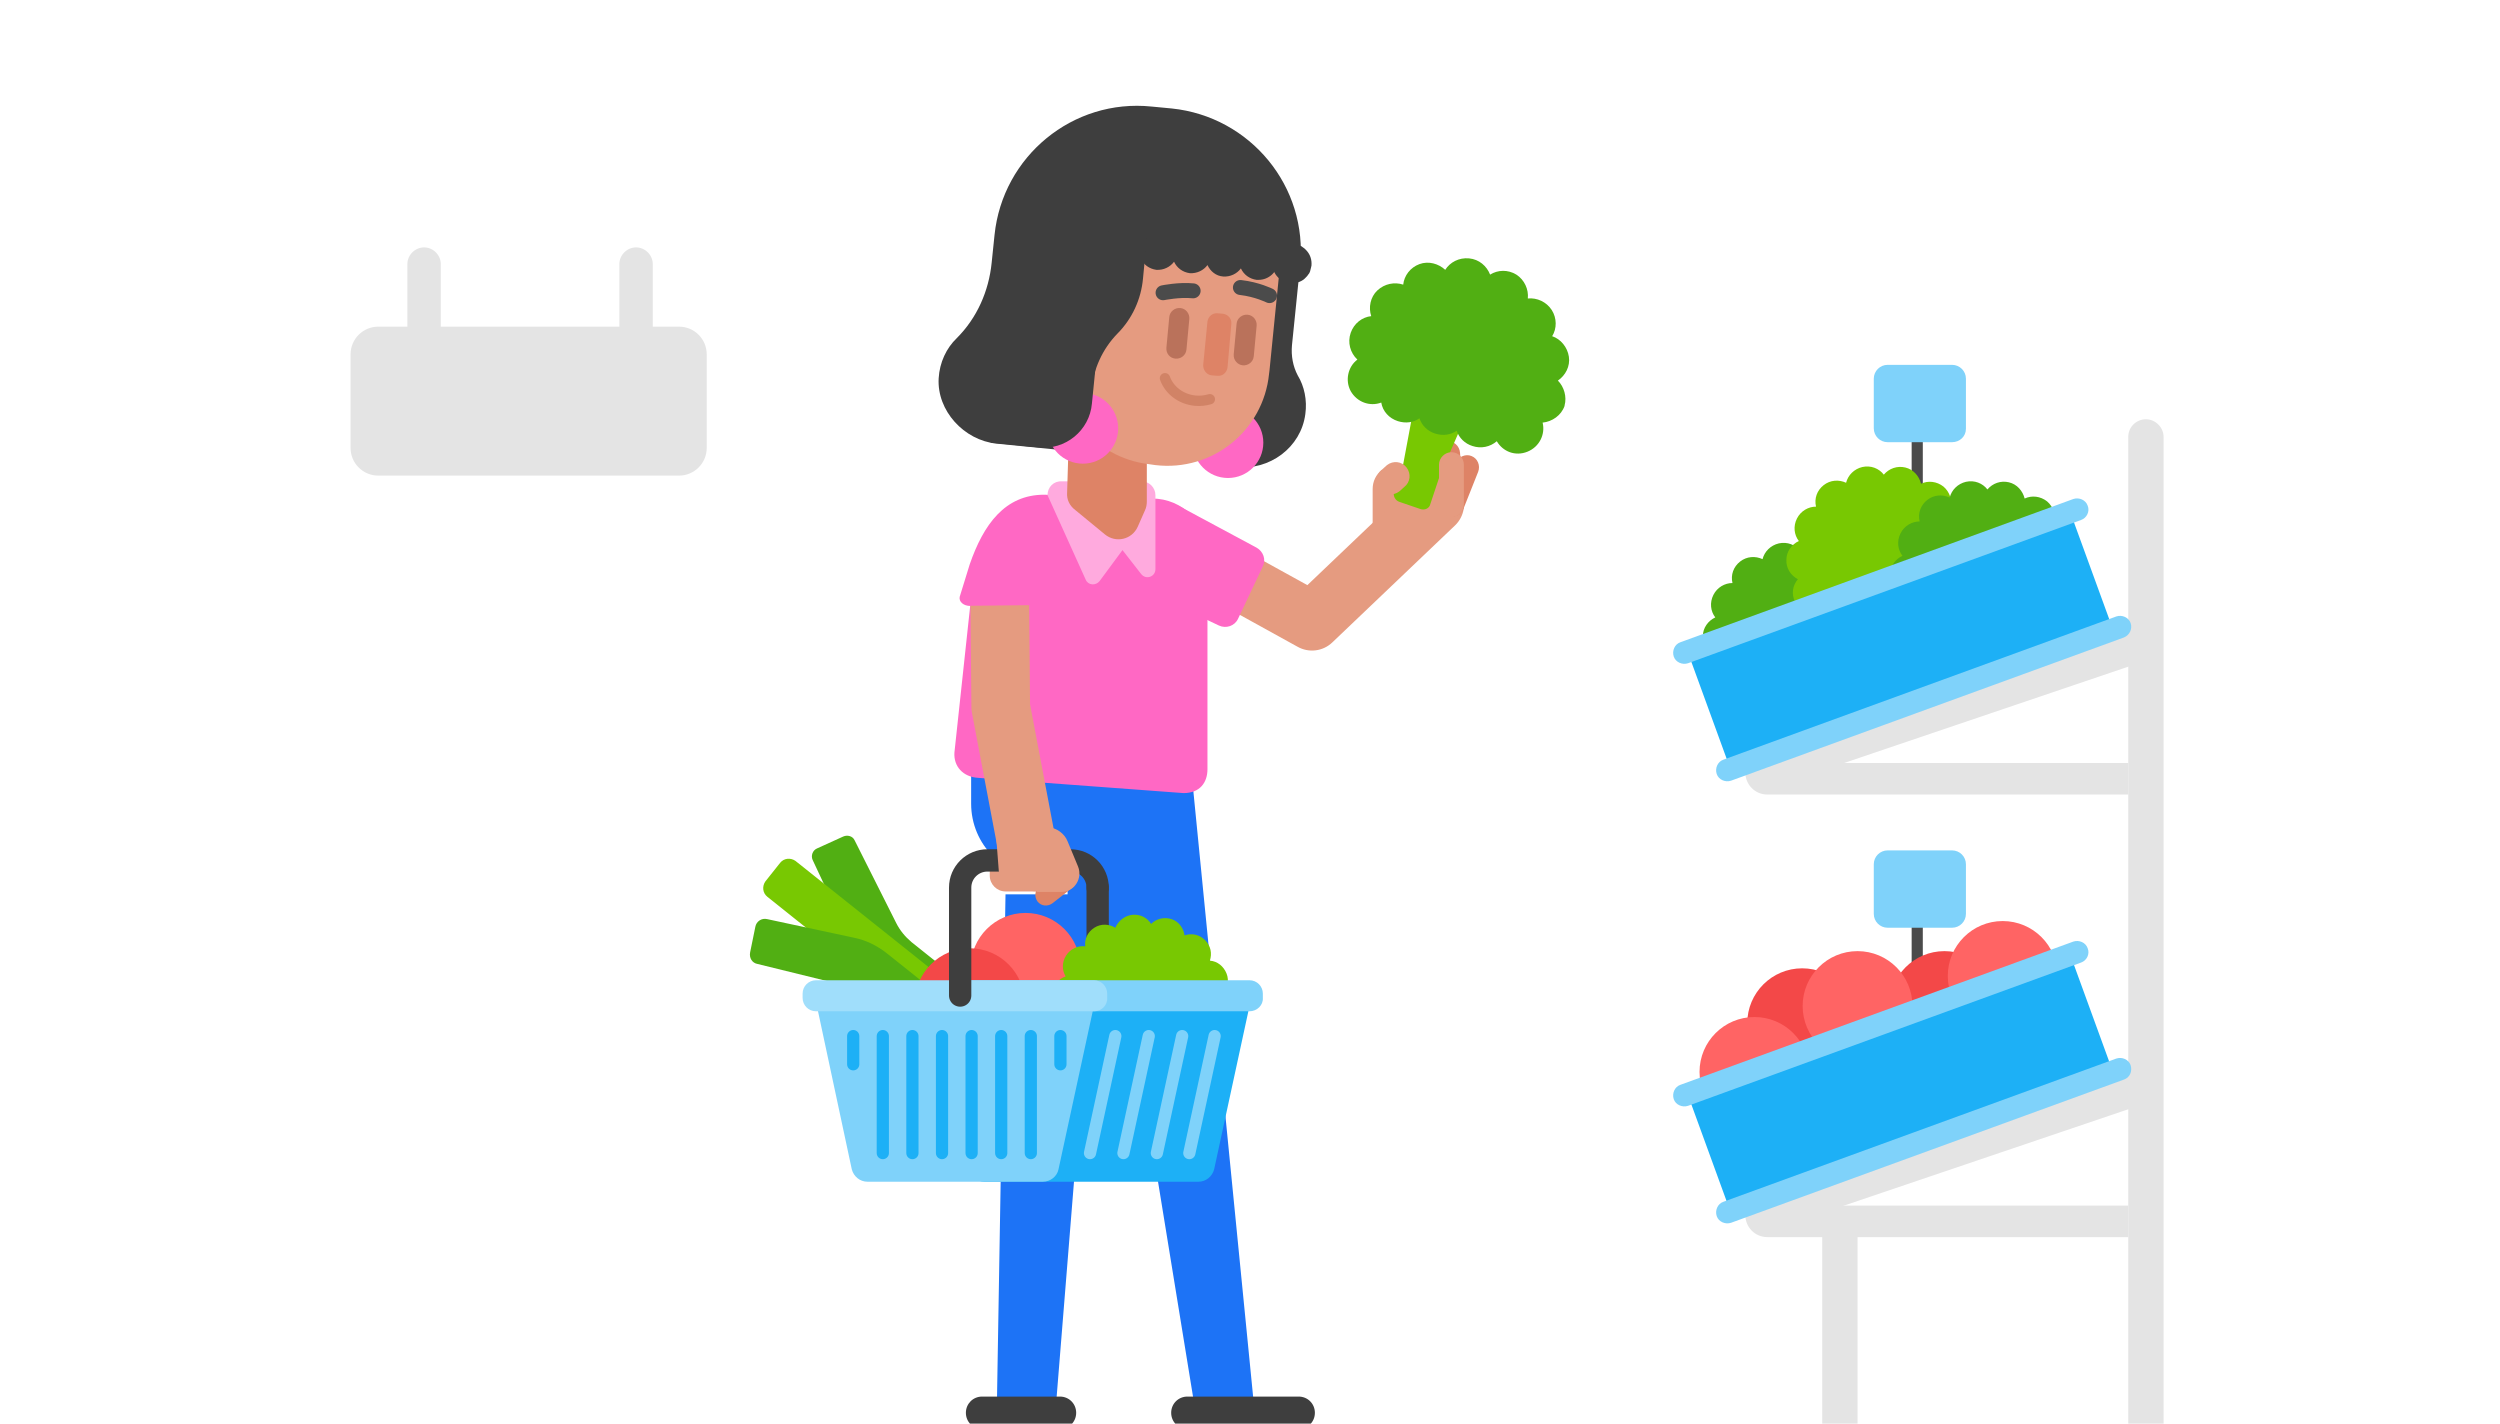 <?xml version="1.0" encoding="UTF-8"?>
<svg width="288px" height="164px" viewBox="0 0 288 164" version="1.1" xmlns="http://www.w3.org/2000/svg" xmlns:xlink="http://www.w3.org/1999/xlink">
    <!-- Generator: Sketch 58 (84663) - https://sketch.com -->
    <title>19_atthemarket</title>
    <desc>Created with Sketch.</desc>
    <g id="19_atthemarket" stroke="none" stroke-width="1" fill="none" fill-rule="evenodd">
        <g id="woman_supermarket_2" transform="translate(40, 12)">
            <g id="Group" transform="translate(0, 16.5)" fill="#E4E4E4" fill-rule="nonzero">
                <path d="M38.225,26.29 L3.575,26.29 C1.815,26.29 0.385,24.86 0.385,23.1 L0.385,12.32 C0.385,10.56 1.815,9.13 3.575,9.13 L38.225,9.13 C39.985,9.13 41.415,10.56 41.415,12.32 L41.415,23.1 C41.415,24.86 39.985,26.29 38.225,26.29 Z" id="Shape"></path>
                <path d="M10.725,13.75 L6.93,13.75 L6.93,1.925 C6.93,0.88 7.81,0 8.855,0 C9.9,0 10.78,0.88 10.78,1.925 L10.78,13.75 L10.725,13.75 Z" id="Shape"></path>
                <path d="M35.145,13.75 L31.35,13.75 L31.35,1.925 C31.35,0.88 32.23,0 33.275,0 C34.32,0 35.2,0.88 35.2,1.925 L35.2,13.75 L35.145,13.75 Z" id="Shape"></path>
            </g>
            <g id="Group" transform="translate(175.75, 29.7)">
                <path d="M5.115,1.65 L5.115,17.765" id="Shape" stroke="#4B4B4B" stroke-width="1.285" stroke-linecap="round"></path>
                <path d="M9.13,9.24 L1.705,9.24 C0.825,9.24 0.11,8.525 0.11,7.645 L0.11,1.925 C0.11,1.045 0.825,0.33 1.705,0.33 L9.13,0.33 C10.01,0.33 10.725,1.045 10.725,1.925 L10.725,7.7 C10.725,8.58 10.01,9.24 9.13,9.24 Z" id="Shape" fill="#7FD2FA" fill-rule="nonzero"></path>
            </g>
            <g id="Group" transform="translate(175.75, 85.8)">
                <path d="M5.115,2.75 L5.115,18.205" id="Shape" stroke="#4B4B4B" stroke-width="1.285" stroke-linecap="round"></path>
                <path d="M9.13,9.075 L1.705,9.075 C0.825,9.075 0.11,8.36 0.11,7.48 L0.11,1.76 C0.11,0.88 0.825,0.165 1.705,0.165 L9.13,0.165 C10.01,0.165 10.725,0.88 10.725,1.76 L10.725,7.48 C10.725,8.36 10.01,9.075 9.13,9.075 Z" id="Shape" fill="#7FD2FA" fill-rule="nonzero"></path>
            </g>
            <path d="M175.09,55.33 C175.31,54.45 174.98,53.46 174.265,52.855 C173.495,52.25 172.505,52.14 171.68,52.525 C171.46,51.645 170.8,50.875 169.865,50.655 C168.93,50.435 167.995,50.765 167.39,51.48 C166.84,50.765 165.905,50.38 164.915,50.6 C163.98,50.82 163.265,51.535 163.045,52.415 C162.22,52.03 161.23,52.085 160.46,52.69 C160.46,52.69 160.46,52.69 160.46,52.69 C159.69,53.295 159.36,54.23 159.58,55.165 C158.7,55.165 157.82,55.66 157.38,56.54 C156.94,57.42 157.05,58.41 157.6,59.125 C156.775,59.51 156.17,60.335 156.17,61.27 C156.115,62.26 156.665,63.085 157.49,63.525 C156.885,64.24 156.72,65.23 157.16,66.11 C157.6,67.045 158.48,67.595 159.47,67.54 C159.305,68.695 160.02,69.905 161.175,70.235 C162.33,70.62 163.595,70.015 164.145,68.97 C164.86,69.465 165.795,69.575 166.62,69.19 C167.335,68.86 167.83,68.2 167.995,67.54 C168.655,67.87 169.425,67.925 170.14,67.595 C170.855,67.265 171.35,66.605 171.515,65.945 C172.175,66.275 172.945,66.33 173.66,66 C174.485,65.615 174.98,64.845 175.035,64.02 C176.19,64.35 177.4,63.8 177.95,62.7 C177.95,62.7 177.95,62.7 177.95,62.7 C178.5,61.545 178.06,60.225 177.07,59.565 C177.73,58.85 177.895,57.805 177.455,56.87 C177.455,56.87 177.455,56.87 177.455,56.87 C177.455,56.87 177.455,56.87 177.455,56.87 C176.85,55.825 176.025,55.33 175.09,55.33 Z" id="Shape" fill="#51AF13" fill-rule="nonzero"></path>
            <path d="M184.715,46.53 C184.935,45.65 184.605,44.66 183.89,44.055 C183.12,43.45 182.13,43.34 181.305,43.725 C181.085,42.845 180.425,42.075 179.49,41.855 C178.555,41.635 177.62,41.965 177.015,42.68 C176.465,41.965 175.53,41.58 174.54,41.8 C173.605,42.02 172.89,42.735 172.67,43.615 C171.845,43.23 170.855,43.285 170.085,43.89 C170.085,43.89 170.085,43.89 170.085,43.89 C169.315,44.495 168.985,45.43 169.205,46.365 C168.325,46.365 167.445,46.86 167.005,47.74 C166.565,48.62 166.675,49.61 167.225,50.325 C166.4,50.71 165.795,51.535 165.795,52.47 C165.74,53.46 166.29,54.285 167.115,54.725 C166.51,55.44 166.345,56.43 166.785,57.31 C167.225,58.245 168.105,58.795 169.095,58.74 C168.93,59.895 169.645,61.105 170.8,61.435 C171.955,61.82 173.22,61.215 173.77,60.17 C174.485,60.665 175.42,60.775 176.245,60.39 C176.96,60.06 177.455,59.4 177.62,58.74 C178.28,59.07 179.05,59.125 179.765,58.795 C180.48,58.465 180.975,57.805 181.14,57.145 C181.8,57.475 182.57,57.53 183.285,57.2 C184.11,56.815 184.605,56.045 184.66,55.22 C185.815,55.55 187.025,55 187.575,53.9 C187.575,53.9 187.575,53.9 187.575,53.9 C188.125,52.745 187.685,51.425 186.695,50.765 C187.355,50.05 187.52,49.005 187.08,48.07 C187.08,48.07 187.08,48.07 187.08,48.07 C187.08,48.07 187.08,48.07 187.08,48.07 C186.475,47.08 185.595,46.53 184.715,46.53 Z" id="Shape" fill="#78C802" fill-rule="nonzero"></path>
            <path d="M196.65,48.235 C196.87,47.355 196.54,46.365 195.825,45.76 C195.055,45.155 194.065,45.045 193.24,45.43 C193.02,44.55 192.36,43.78 191.425,43.56 C190.49,43.34 189.555,43.67 188.95,44.385 C188.4,43.67 187.465,43.285 186.475,43.505 C185.54,43.725 184.825,44.44 184.605,45.32 C183.78,44.935 182.79,44.99 182.02,45.595 C182.02,45.595 182.02,45.595 182.02,45.595 C181.25,46.2 180.92,47.135 181.14,48.07 C180.26,48.07 179.38,48.565 178.94,49.445 C178.5,50.325 178.61,51.315 179.16,52.03 C178.335,52.415 177.73,53.24 177.73,54.175 C177.675,55.165 178.225,55.99 179.05,56.43 C178.445,57.145 178.28,58.135 178.72,59.015 C179.16,59.95 180.04,60.5 181.03,60.445 C180.865,61.6 181.58,62.81 182.735,63.14 C183.89,63.525 185.155,62.92 185.705,61.875 C186.42,62.37 187.355,62.48 188.18,62.095 C188.895,61.765 189.39,61.105 189.555,60.445 C190.215,60.775 190.985,60.83 191.7,60.5 C192.415,60.17 192.91,59.51 193.075,58.85 C193.735,59.18 194.505,59.235 195.22,58.905 C196.045,58.52 196.54,57.75 196.595,56.925 C197.75,57.255 198.96,56.705 199.51,55.605 C199.51,55.605 199.51,55.605 199.51,55.605 C200.06,54.45 199.62,53.13 198.63,52.47 C199.29,51.755 199.455,50.71 199.015,49.775 C199.015,49.775 199.015,49.775 199.015,49.775 C199.015,49.775 199.015,49.775 199.015,49.775 C198.465,48.785 197.585,48.235 196.65,48.235 Z" id="Shape" fill="#51AF13" fill-rule="nonzero"></path>
            <g id="Group" transform="translate(155.4, 94.05)" fill-rule="nonzero">
                <circle id="Oval" fill="#F34848" cx="12.21" cy="11.825" r="6.325"></circle>
                <circle id="Oval" fill="#F34848" cx="28.6" cy="9.845" r="6.325"></circle>
                <circle id="Oval" fill="#FF6464" cx="35.31" cy="6.38" r="6.325"></circle>
                <circle id="Oval" fill="#FF6464" cx="18.59" cy="9.845" r="6.325"></circle>
                <circle id="Oval" fill="#FF6464" cx="6.71" cy="17.435" r="6.325"></circle>
            </g>
            <g id="Group" transform="translate(46.3, 0)">
                <rect id="Rectangle-path" fill="#1D73F6" fill-rule="nonzero" x="36.685" y="86.02" width="9.405" height="12.76"></rect>
                <polygon id="Shape" fill="#1D73F6" fill-rule="nonzero" points="50.93 76.67 58.135 149.655 51.26 149.655 40.865 85.8 42.185 82.225"></polygon>
                <path d="M47.795,89.1 L34.1,89.1 C29.37,89.1 25.575,85.305 25.575,80.575 L25.575,77 L47.795,78.76 L47.795,89.1 Z" id="Shape" fill="#1D73F6" fill-rule="nonzero"></path>
                <g id="Shape" transform="translate(49.5, 17.6)">
                    <path d="M29.59,22.715 L29.92,27.335 C29.975,28.105 30.635,28.71 31.405,28.655 C32.175,28.6 32.78,27.94 32.725,27.17 L32.395,22.55 C32.34,21.78 31.68,21.175 30.91,21.23 C30.085,21.285 29.535,21.945 29.59,22.715 Z" id="Path" fill="#DE8366" fill-rule="nonzero"></path>
                    <path d="M23.375,24.53 C22.715,25.08 22.33,25.85 22.33,26.73 L22.33,31.57 L26.07,30.25 L26.07,25.85" id="Path" fill="#E59B80" fill-rule="nonzero"></path>
                    <polyline id="Path" stroke="#E59B80" stroke-width="6.759" stroke-linecap="round" stroke-linejoin="round" points="0.11 33.55 15.345 41.965 29.48 28.49"></polyline>
                    <g id="Group" transform="translate(19.25, 0)" fill-rule="nonzero">
                        <path d="M8.58,29.04 L6.16,28.215 C5.665,28.05 5.39,27.5 5.555,27.005 L6.6,23.87 L8.03,16.225 L13.86,18.205 L10.78,25.3 L9.735,28.435 C9.625,28.985 9.075,29.205 8.58,29.04 Z" id="Path" fill="#78C802"></path>
                        <path d="M24.42,14.245 C25.3,13.64 25.85,12.595 25.685,11.495 C25.52,10.395 24.75,9.46 23.76,9.13 C24.31,8.25 24.31,7.04 23.705,6.105 C23.1,5.17 22,4.675 20.955,4.785 C21.065,3.74 20.57,2.64 19.635,2.035 C18.645,1.43 17.49,1.485 16.61,2.035 C16.225,1.045 15.345,0.275 14.19,0.165 C14.19,0.165 14.19,0.165 14.19,0.165 C13.035,0.055 11.99,0.605 11.44,1.485 C10.67,0.77 9.515,0.44 8.47,0.825 C7.425,1.21 6.71,2.145 6.6,3.19 C5.61,2.86 4.455,3.08 3.63,3.85 C2.805,4.62 2.585,5.83 2.915,6.82 C1.87,6.93 0.935,7.645 0.55,8.745 C0.165,9.845 0.495,11.055 1.32,11.825 C0.22,12.65 -0.11,14.245 0.55,15.455 C1.265,16.72 2.75,17.27 4.07,16.775 C4.235,17.765 4.95,18.59 5.995,18.92 C6.875,19.195 7.755,19.085 8.47,18.59 C8.745,19.415 9.405,20.075 10.285,20.35 C11.165,20.625 12.045,20.515 12.76,20.02 C13.035,20.845 13.695,21.505 14.575,21.78 C15.565,22.11 16.61,21.89 17.38,21.23 C18.095,22.44 19.525,22.99 20.9,22.44 C20.9,22.44 20.9,22.44 20.9,22.44 C22.275,21.89 22.99,20.46 22.66,19.085 C23.76,18.975 24.805,18.26 25.19,17.16 C25.19,17.16 25.19,17.16 25.19,17.16 C25.19,17.16 25.19,17.16 25.19,17.105 C25.465,16.115 25.135,14.96 24.42,14.245 Z" id="Path" fill="#51AF13"></path>
                    </g>
                    <path d="M25.96,26.51 L25.41,27.005 C24.695,27.555 23.705,27.445 23.155,26.73 C22.605,26.015 22.715,25.025 23.43,24.475 L23.98,23.98 C24.695,23.43 25.685,23.54 26.235,24.255 C26.785,24.97 26.675,25.96 25.96,26.51 Z" id="Path" fill="#E59B80" fill-rule="nonzero"></path>
                    <path d="M31.9,23.705 L30.195,27.995 C29.92,28.71 30.25,29.535 30.965,29.81 C31.68,30.085 32.505,29.755 32.78,29.04 L34.485,24.75 C34.76,24.035 34.43,23.21 33.715,22.935 C33.055,22.66 32.23,22.99 31.9,23.705 Z" id="Path" fill="#DE8366" fill-rule="nonzero"></path>
                    <path d="M29.975,23.925 L29.975,28.545 C29.975,29.315 30.58,29.975 31.405,29.975 C32.175,29.975 32.835,29.37 32.835,28.545 L32.835,23.925 C32.835,23.155 32.23,22.495 31.405,22.495 C30.635,22.495 29.975,23.155 29.975,23.925 Z" id="Path" fill="#E59B80" fill-rule="nonzero"></path>
                </g>
                <path d="M63.305,152.625 L50.49,152.625 C49.445,152.625 48.62,151.8 48.62,150.755 C48.62,149.71 49.445,148.885 50.49,148.885 L63.305,148.885 C64.35,148.885 65.175,149.71 65.175,150.755 C65.175,151.8 64.35,152.625 63.305,152.625 Z" id="Shape" fill="#3E3E3E" fill-rule="nonzero"></path>
                <path d="M46.42,45.43 L33.99,44.99 C29.48,44.99 27.005,48.4 25.41,53.02 L24.255,56.76 C24.145,57.31 24.695,57.805 25.465,57.805 L23.65,74.69 C23.54,76.285 24.64,77.495 26.345,77.605 L50.05,79.365 C51.92,79.365 52.8,78.155 52.8,76.615 L52.8,51.81 C52.8,48.29 49.94,45.43 46.42,45.43 Z" id="Shape" fill="#FF68C4" fill-rule="nonzero"></path>
                <path d="M34.375,45.045 L38.775,54.78 C39.05,55.44 39.93,55.495 40.37,54.945 L43.01,51.37 L45.155,54.12 C45.705,54.835 46.805,54.45 46.805,53.57 L46.805,45.045 C46.805,44.165 46.09,43.45 45.21,43.45 L36.025,43.45 C35.09,43.395 34.375,44.11 34.375,45.045 Z" id="Shape" fill="#FFAADE" fill-rule="nonzero"></path>
                <path d="M36.63,44.77 L36.905,35.805 L45.815,34.32 L45.815,45.76 C45.815,46.09 45.76,46.475 45.595,46.805 L44.77,48.675 C44.11,50.16 42.24,50.6 40.975,49.555 L37.565,46.75 C36.905,46.255 36.575,45.54 36.63,44.77 Z" id="Shape" fill="#DE8366" fill-rule="nonzero"></path>
                <g transform="translate(21.45, 0)">
                    <path d="M42.625,35.695 C42.13,39.545 38.5,42.24 34.595,41.8 L32.175,41.58 L30.25,40.755 L27.995,41.195 L22.44,40.645 L18.37,38.28 L16.995,40.095 L7.04,39.105 C3.3,38.72 0.165,35.31 0.385,31.57 C0.495,29.755 1.265,28.105 2.475,26.95 C4.785,24.64 6.16,21.56 6.49,18.26 L6.82,15.07 C7.755,5.995 15.84,-0.66 24.915,0.275 L27.225,0.495 C36.3,1.43 42.955,9.515 42.02,18.59 L41.085,27.775 C40.975,28.985 41.195,30.195 41.745,31.24 C42.515,32.505 42.845,34.1 42.625,35.695 Z" id="Shape" fill="#3E3E3E" fill-rule="nonzero"></path>
                    <circle id="Oval" fill="#FF68C4" fill-rule="nonzero" cx="33.715" cy="38.995" r="4.07"></circle>
                    <g id="Shape" transform="translate(13.75, 7.7)">
                        <path d="M11.605,33.88 C18.15,34.65 24.035,29.92 24.695,23.375 L24.75,22.935 L25.85,11.935 C26.4,6.27 22.275,1.21 16.61,0.66 L12.98,0.275 C7.315,-0.275 2.255,3.85 1.705,9.515 L0.55,20.9 C-0.11,27.28 4.455,33 10.835,33.77 L11.605,33.88 Z" id="Path" fill="#E59B80" fill-rule="nonzero"></path>
                        <g id="Group" transform="translate(12.1, 13.2)">
                            <path d="M9.57,9.185 C10.175,9.24 10.78,8.8 10.835,8.14 L11.165,4.62 C11.22,4.015 10.78,3.41 10.12,3.355 C9.515,3.3 8.91,3.74 8.855,4.4 L8.525,7.92 C8.47,8.58 8.965,9.13 9.57,9.185 Z" id="Path" fill="#BA725B" fill-rule="nonzero"></path>
                            <path d="M1.815,8.415 C2.42,8.47 3.025,8.03 3.08,7.37 L3.41,3.85 C3.465,3.245 3.025,2.64 2.365,2.585 C1.76,2.53 1.155,2.97 1.1,3.63 L0.77,7.15 C0.715,7.81 1.155,8.36 1.815,8.415 Z" id="Path" fill="#BA725B" fill-rule="nonzero"></path>
                            <path d="M5.995,10.34 L6.655,10.395 C7.205,10.45 7.7,10.065 7.81,9.46 L8.25,4.4 C8.305,3.85 7.92,3.355 7.315,3.245 L6.655,3.19 C6.105,3.135 5.61,3.52 5.5,4.125 L5.005,9.185 C5.005,9.735 5.39,10.285 5.995,10.34 Z" id="Path" fill="#DE8366" fill-rule="nonzero"></path>
                            <path d="M0.605,10.67 C1.1,12.045 2.42,13.09 4.07,13.255 C4.675,13.31 5.225,13.255 5.775,13.09" id="Path" stroke="#D18366" stroke-width="1.192" stroke-linecap="round"></path>
                            <path d="M0.385,0.825 C0.385,0.825 2.255,0.44 3.85,0.605" id="Path" stroke="#4B4B4B" stroke-width="1.722" stroke-linecap="round"></path>
                            <path d="M12.65,1.155 C12.65,1.155 11.22,0.44 9.295,0.22" id="Path" stroke="#4B4B4B" stroke-width="1.722" stroke-linecap="round"></path>
                        </g>
                    </g>
                    <polygon id="Shape" fill="#3E3E3E" fill-rule="nonzero" points="13.97 15.675 41.085 18.37 41.085 11.77 35.695 8.36 21.78 6.215 15.785 7.92"></polygon>
                    <g id="Shape" transform="translate(11.55, 13.2)" fill="#3E3E3E" fill-rule="nonzero">
                        <path d="M2.42,2.475 L29.535,5.17" id="Path"></path>
                        <g id="Group">
                            <path d="M2.42,4.675 C2.255,4.675 2.145,4.675 1.98,4.62 C1.815,4.565 1.705,4.565 1.54,4.51 C1.43,4.455 1.265,4.4 1.155,4.29 C1.045,4.235 0.935,4.125 0.825,4.015 C0.385,3.575 0.165,3.025 0.165,2.42 C0.165,2.255 0.165,2.145 0.22,1.98 C0.275,1.815 0.275,1.705 0.33,1.54 C0.385,1.375 0.44,1.265 0.55,1.155 C0.605,1.045 0.715,0.935 0.825,0.825 C0.935,0.715 1.045,0.605 1.155,0.55 C1.265,0.495 1.43,0.385 1.54,0.33 C1.705,0.275 1.815,0.22 1.98,0.22 C2.255,0.165 2.585,0.165 2.86,0.22 C3.025,0.275 3.135,0.275 3.3,0.33 C3.41,0.385 3.575,0.44 3.685,0.55 C3.795,0.66 3.905,0.715 4.015,0.825 C4.125,0.935 4.235,1.045 4.29,1.155 C4.4,1.265 4.455,1.43 4.51,1.54 C4.565,1.65 4.62,1.815 4.62,1.98 C4.62,2.145 4.675,2.255 4.675,2.42 C4.675,3.025 4.455,3.575 4.015,4.015 C3.63,4.455 3.025,4.675 2.42,4.675 Z" id="Path"></path>
                            <path d="M25.465,7.04 C24.64,6.93 23.98,6.435 23.65,5.72 C23.21,6.325 22.44,6.71 21.615,6.655 C20.79,6.6 20.13,6.05 19.8,5.335 C19.36,5.94 18.59,6.325 17.765,6.27 C16.94,6.16 16.28,5.665 15.95,4.95 C15.51,5.555 14.74,5.94 13.915,5.885 C13.09,5.775 12.43,5.28 12.1,4.565 C11.66,5.17 10.89,5.555 10.065,5.5 C9.24,5.39 8.58,4.895 8.25,4.18 C7.81,4.84 7.04,5.17 6.215,5.115 C5.005,5.005 4.07,3.905 4.18,2.64 C4.29,1.43 5.39,0.495 6.655,0.605 C7.48,0.715 8.14,1.21 8.47,1.925 C8.91,1.32 9.68,0.935 10.505,0.99 C11.33,1.045 11.99,1.595 12.32,2.31 C12.76,1.705 13.53,1.32 14.355,1.375 C15.18,1.485 15.84,1.98 16.17,2.695 C16.61,2.09 17.38,1.705 18.205,1.76 C19.03,1.87 19.69,2.365 20.02,3.08 C20.46,2.475 21.23,2.09 22.055,2.145 C22.88,2.255 23.54,2.75 23.87,3.465 C24.31,2.86 25.08,2.475 25.905,2.53 C27.115,2.64 28.05,3.74 27.94,5.005 C27.83,6.16 26.84,7.04 25.685,7.04 C25.63,7.04 25.52,7.04 25.465,7.04 Z" id="Path"></path>
                            <path d="M29.535,7.425 C28.93,7.425 28.38,7.205 27.94,6.765 C27.5,6.325 27.28,5.775 27.28,5.17 C27.28,4.565 27.5,4.015 27.94,3.575 C28.435,3.025 29.26,2.805 29.975,2.97 C30.14,3.025 30.25,3.025 30.415,3.08 C30.58,3.135 30.69,3.19 30.8,3.3 C30.91,3.355 31.02,3.465 31.13,3.575 C31.57,4.015 31.79,4.565 31.79,5.17 C31.79,5.335 31.79,5.445 31.735,5.61 C31.68,5.775 31.68,5.885 31.625,6.05 C31.57,6.215 31.515,6.325 31.405,6.435 C31.35,6.545 31.24,6.655 31.13,6.765 C30.745,7.205 30.14,7.425 29.535,7.425 Z" id="Path"></path>
                        </g>
                    </g>
                    <path d="M16.17,28.985 L17.93,33.44 L17.985,32.945 C18.205,30.525 19.25,28.215 20.955,26.455 C22.66,24.75 23.705,22.495 23.925,20.075 L24.365,15.455 L17.6,14.795 L16.17,28.985 Z" id="Shape" fill="#3E3E3E" fill-rule="nonzero"></path>
                    <circle id="Oval" fill="#FF68C4" fill-rule="nonzero" cx="16.995" cy="37.345" r="4.07"></circle>
                    <path d="M6.38,38.995 L11.88,39.545 C14.96,39.875 17.765,37.62 18.04,34.485 L20.02,14.685 L11.88,13.86 L6.38,38.995 Z" id="Shape" fill="#3E3E3E" fill-rule="nonzero"></path>
                </g>
                <polygon id="Shape" fill="#1D73F6" fill-rule="nonzero" points="28.545 149.655 35.365 149.655 40.095 91.025 29.535 91.025"></polygon>
                <path d="M35.805,152.625 L26.84,152.625 C25.795,152.625 24.97,151.8 24.97,150.755 C24.97,149.71 25.795,148.885 26.84,148.885 L35.805,148.885 C36.85,148.885 37.675,149.71 37.675,150.755 C37.675,151.8 36.85,152.625 35.805,152.625 Z" id="Shape" fill="#3E3E3E" fill-rule="nonzero"></path>
                <path d="M49.555,46.31 L58.465,51.095 C59.235,51.535 59.565,52.47 59.18,53.24 L56.32,59.29 C55.935,60.115 54.945,60.445 54.12,60.06 L50.875,58.52 L49.555,46.31 Z" id="Shape" fill="#FF68C4" fill-rule="nonzero"></path>
                <g transform="translate(0, 57.75)">
                    <g id="Shape" transform="translate(0, 26.4)" fill-rule="nonzero">
                        <path d="M10.835,0.22 L7.81,1.595 C7.315,1.815 7.095,2.42 7.315,2.915 L12.65,14.3 L24.695,23.925 L27.995,19.8 L18.7,12.375 C17.985,11.77 17.38,11.055 16.94,10.175 L12.155,0.66 C11.935,0.165 11.33,-9.99200722e-16 10.835,0.22 Z" id="Path" fill="#51AF13"></path>
                        <path d="M27.335,20.57 L24.035,24.695 L2.09,7.15 C1.54,6.71 1.485,5.94 1.87,5.39 L3.575,3.245 C4.015,2.695 4.785,2.64 5.335,3.025 L27.335,20.57 Z" id="Path" fill="#78C802"></path>
                        <path d="M0.11,13.585 L0.715,10.615 C0.825,10.01 1.43,9.57 2.09,9.735 L12.1,11.88 C13.475,12.155 14.795,12.815 15.895,13.695 L26.235,21.945 L22.935,26.07 L14.135,19.03 C13.09,18.205 11.88,17.6 10.615,17.27 L0.99,14.905 C0.33,14.795 1.11022302e-16,14.19 0.11,13.585 Z" id="Path" fill="#51AF13"></path>
                    </g>
                    <polygon id="Shape" fill="#3E3E3E" fill-rule="nonzero" points="29.48 53.185 29.535 55.605 39.325 55.605 39.38 53.185"></polygon>
                    <circle id="Oval" fill="#FF6464" fill-rule="nonzero" cx="31.845" cy="41.745" r="6.325"></circle>
                    <circle id="Oval" fill="#F34848" fill-rule="nonzero" cx="25.41" cy="45.815" r="6.325"></circle>
                    <polyline id="Shape" stroke="#E59B80" stroke-width="6.759" stroke-linejoin="round" points="28.875 0 28.985 11.715 32.175 28.545"></polyline>
                    <g id="Shape" transform="translate(6.05, 29.15)">
                        <path d="M34.1,3.355 L34.1,16.005" id="Path" stroke="#3E3E3E" stroke-width="2.571" stroke-linecap="round"></path>
                        <path d="M48.455,15.62 C49.06,15.015 49.28,14.08 48.95,13.255 C48.62,12.43 47.905,11.825 47.025,11.77 C47.3,10.945 47.135,10.065 46.475,9.405 C45.815,8.745 44.935,8.58 44.11,8.855 C44,8.03 43.45,7.26 42.625,6.985 C41.745,6.71 40.865,6.93 40.26,7.535 C39.82,6.82 38.995,6.38 38.06,6.49 C38.06,6.49 38.06,6.49 38.06,6.49 C37.18,6.6 36.465,7.205 36.135,7.975 C35.42,7.535 34.485,7.48 33.715,7.975 C32.945,8.47 32.56,9.295 32.67,10.12 C31.845,10.01 30.965,10.395 30.47,11.165 C29.975,11.935 29.975,12.87 30.415,13.585 C29.59,13.86 28.985,14.575 28.875,15.455 C28.765,16.39 29.205,17.27 29.975,17.71 C29.26,18.535 29.26,19.8 30.03,20.68 C30.8,21.56 32.065,21.725 33,21.065 C33.33,21.78 33.99,22.33 34.87,22.44 C35.585,22.495 36.3,22.275 36.74,21.78 C37.125,22.33 37.73,22.77 38.445,22.825 C39.16,22.88 39.875,22.66 40.315,22.165 C40.645,22.715 41.305,23.155 42.02,23.21 C42.845,23.32 43.615,22.935 44.11,22.33 C44.88,23.155 46.09,23.32 47.025,22.66 C47.025,22.66 47.025,22.66 47.025,22.66 C48.015,22 48.345,20.79 47.85,19.745 C48.73,19.47 49.39,18.755 49.445,17.82 C49.445,17.82 49.445,17.82 49.445,17.82 C49.445,17.82 49.445,17.82 49.445,17.82 C49.61,16.885 49.17,16.06 48.455,15.62 Z" id="Path" fill="#78C802" fill-rule="nonzero"></path>
                        <g id="Group" transform="translate(17.6, 13.75)" fill-rule="nonzero">
                            <path d="M28.105,23.485 L3.465,23.485 C2.585,23.485 1.87,22.88 1.65,22.055 L1.98,2.75 L34.1,2.75 L29.92,22.055 C29.7,22.88 28.985,23.485 28.105,23.485 Z" id="Path" fill="#1DB0F6"></path>
                            <path d="M33.99,3.85 L1.98,3.85 C1.1,3.85 0.44,3.135 0.44,2.31 L0.44,1.815 C0.44,0.935 1.155,0.275 1.98,0.275 L33.99,0.275 C34.87,0.275 35.53,0.99 35.53,1.815 L35.53,2.31 C35.585,3.135 34.87,3.85 33.99,3.85 Z" id="Path" fill="#7FD2FA"></path>
                        </g>
                        <g id="Group" stroke-linecap="round" transform="translate(33, 20.35)" stroke="#7FD2FA" stroke-width="1.408">
                            <path d="M3.135,0.11 L0.22,13.585" id="Path"></path>
                            <path d="M6.985,0.11 L4.07,13.585" id="Path"></path>
                            <path d="M10.835,0.11 L7.92,13.585" id="Path"></path>
                            <path d="M14.575,0.11 L11.66,13.585" id="Path"></path>
                        </g>
                        <g id="Group" transform="translate(0, 13.75)" fill-rule="nonzero">
                            <path d="M27.775,23.485 L7.59,23.485 C6.71,23.485 5.995,22.88 5.775,22.055 L1.65,2.75 L33.77,2.75 L29.59,22.055 C29.425,22.88 28.655,23.485 27.775,23.485 Z" id="Path" fill="#7FD2FA"></path>
                            <path d="M33.715,3.85 L1.65,3.85 C0.77,3.85 0.11,3.135 0.11,2.31 L0.11,1.815 C0.11,0.935 0.825,0.275 1.65,0.275 L33.66,0.275 C34.54,0.275 35.2,0.99 35.2,1.815 L35.2,2.31 C35.255,3.135 34.54,3.85 33.715,3.85 Z" id="Path" fill="#A0DEFB"></path>
                        </g>
                        <path d="M21.67,1.155 L27.885,1.155 L27.885,3.795 L23.485,3.795 C22.495,3.795 21.67,2.97 21.67,1.98 L21.67,1.155 Z" id="Path" fill="#E59B80" fill-rule="nonzero"></path>
                        <path d="M18.26,15.785 L18.26,3.355 C18.26,1.595 19.69,0.22 21.395,0.22 L30.965,0.22 C32.725,0.22 34.1,1.65 34.1,3.355" id="Path" stroke="#3E3E3E" stroke-width="2.571" stroke-linecap="round"></path>
                        <g id="Group" stroke-linecap="round" transform="translate(5.5, 20.35)" stroke="#1DB0F6" stroke-width="1.408">
                            <path d="M20.9,13.585 L20.9,0.11" id="Path"></path>
                            <path d="M17.49,13.585 L17.49,0.11" id="Path"></path>
                            <path d="M24.31,3.355 L24.31,0.11" id="Path"></path>
                            <path d="M0.44,3.355 L0.44,0.11" id="Path"></path>
                            <path d="M14.08,13.585 L14.08,0.11" id="Path"></path>
                            <path d="M10.67,13.585 L10.67,0.11" id="Path"></path>
                            <path d="M7.26,13.585 L7.26,0.11" id="Path"></path>
                            <path d="M3.85,13.585 L3.85,0.11" id="Path"></path>
                        </g>
                    </g>
                    <path d="M37.455,32.34 L34.925,34.32 C34.375,34.705 33.66,34.65 33.22,34.1 C32.835,33.55 32.89,32.835 33.44,32.395 L35.97,30.415 L37.455,32.34 Z" id="Shape" fill="#DE8366" fill-rule="nonzero"></path>
                    <path d="M33.165,32.945 C32.285,32.945 29.37,32.23 29.04,31.35 L28.765,30.635 L28.49,27.06 C28.49,27.06 29.92,25.575 30.25,25.575 L34.485,25.575 C35.365,25.575 36.355,26.29 36.685,27.17 L37.895,30.085 C38.445,31.46 37.455,33 35.97,33 L33.165,33 L33.165,32.945 Z" id="Shape" fill="#E59B80" fill-rule="nonzero"></path>
                </g>
            </g>
            <g id="Group" transform="translate(152.65, 36.3)" fill-rule="nonzero">
                <path d="M52.525,94.215 L10.945,94.215 C9.515,94.215 8.415,93.06 8.415,91.685 L8.415,90.585 L52.525,90.585 L52.525,94.215 Z" id="Shape" fill="#E4E4E4"></path>
                <path d="M54.67,78.76 L11.99,93.225 C10.67,93.665 9.24,92.95 8.745,91.63 L8.415,90.585 L53.515,75.295 L54.67,78.76 Z" id="Shape" fill="#E4E4E4"></path>
                <path d="M52.525,43.23 L10.945,43.23 C9.515,43.23 8.415,42.075 8.415,40.7 L8.415,39.6 L52.525,39.6 L52.525,43.23 Z" id="Shape" fill="#E4E4E4"></path>
                <path d="M54.34,27.885 L11.99,42.24 C10.67,42.68 9.24,41.965 8.745,40.645 L8.415,39.6 L53.185,24.42 L54.34,27.885 Z" id="Shape" fill="#E4E4E4"></path>
                <path d="M54.56,0 C55.66,0 56.595,0.935 56.595,2.035 L56.595,118.085 L52.525,118.085 L52.525,2.035 C52.525,0.88 53.46,0 54.56,0 Z" id="Shape" fill="#E4E4E4"></path>
                <rect id="Rectangle-path" fill="#1DB0F6" transform="translate(26.271, 76.485) rotate(-20.017) translate(-26.271, -76.485) " x="2.813" y="69.307" width="46.915" height="14.355"></rect>
                <path d="M47.08,62.59 L1.815,79.09 C1.155,79.31 0.385,78.98 0.165,78.32 C-0.055,77.66 0.275,76.89 0.935,76.67 L46.2,60.17 C46.86,59.95 47.63,60.28 47.85,60.94 C48.125,61.6 47.74,62.37 47.08,62.59 Z" id="Shape" fill="#7FD2FA"></path>
                <path d="M52.03,76.065 L6.765,92.565 C6.105,92.785 5.335,92.455 5.115,91.795 C4.895,91.135 5.225,90.365 5.885,90.145 L51.15,73.645 C51.81,73.425 52.58,73.755 52.8,74.415 C53.02,75.13 52.69,75.845 52.03,76.065 Z" id="Shape" fill="#7FD2FA"></path>
                <rect id="Rectangle-path" fill="#1DB0F6" transform="translate(26.269, 25.5) rotate(-20.017) translate(-26.269, -25.5) " x="2.811" y="18.322" width="46.915" height="14.355"></rect>
                <path d="M47.08,11.605 L1.815,28.105 C1.155,28.325 0.385,27.995 0.165,27.335 C-0.055,26.675 0.275,25.905 0.935,25.685 L46.2,9.185 C46.86,8.965 47.63,9.295 47.85,9.955 C48.125,10.615 47.74,11.385 47.08,11.605 Z" id="Shape" fill="#7FD2FA"></path>
                <path d="M52.03,25.135 L6.765,41.635 C6.105,41.855 5.335,41.525 5.115,40.865 C4.895,40.205 5.225,39.435 5.885,39.215 L51.15,22.715 C51.81,22.495 52.58,22.825 52.8,23.485 C53.02,24.145 52.69,24.86 52.03,25.135 Z" id="Shape" fill="#7FD2FA"></path>
                <polyline id="Shape" fill="#E4E4E4" points="21.34 92.4 21.34 117.645 17.27 117.645 17.27 92.4"></polyline>
            </g>
        </g>
    </g>
</svg>